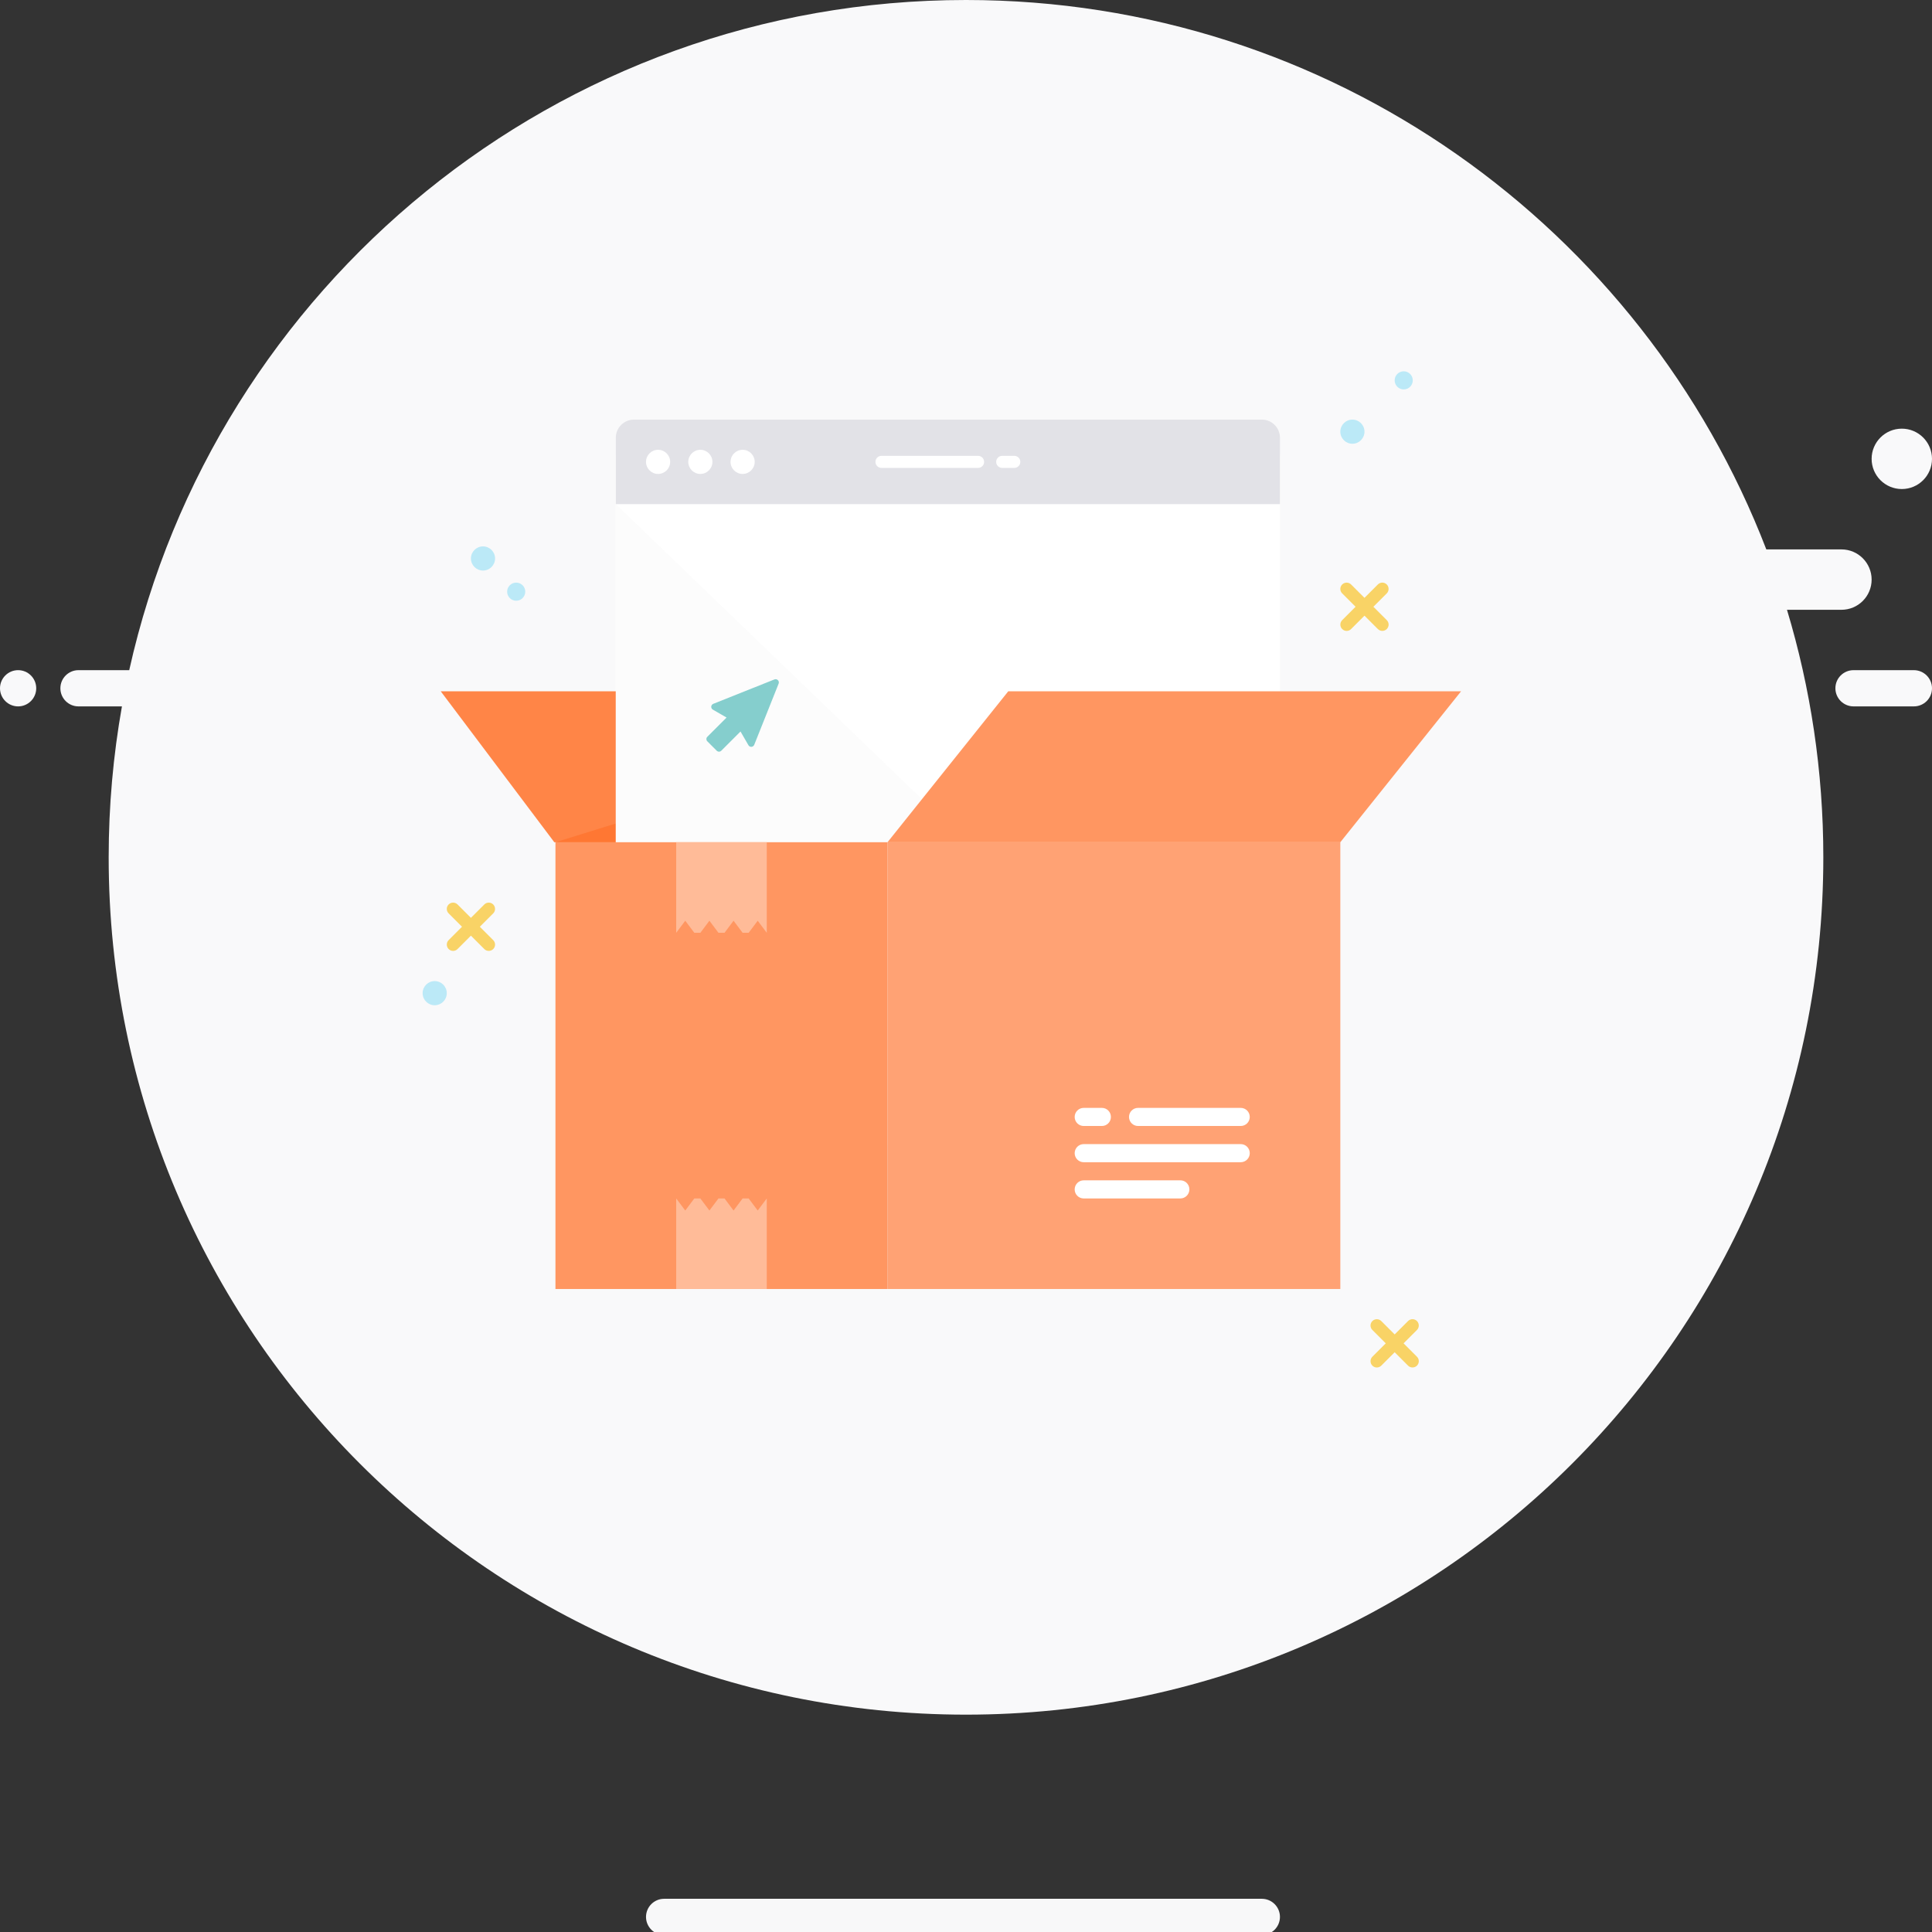 <?xml version="1.0" encoding="utf-8"?>
<!-- Generator: Adobe Illustrator 17.0.0, SVG Export Plug-In . SVG Version: 6.00 Build 0)  -->
<!DOCTYPE svg PUBLIC "-//W3C//DTD SVG 1.0//EN" "http://www.w3.org/TR/2001/REC-SVG-20010904/DTD/svg10.dtd">
<svg version="1.0" id="Calque_1" xmlns="http://www.w3.org/2000/svg" xmlns:xlink="http://www.w3.org/1999/xlink" x="0px" y="0px"
	 width="320px" height="320px" viewBox="0 0 320 320" enable-background="new 0 0 320 320" xml:space="preserve">
<rect x="0" y="0" width="320" height="320" fill="#333333" stroke="none"/>
<g id="ecommerce">
	<g id="Background_1_">
		<path fill-rule="evenodd" clip-rule="evenodd" fill="#F8F8F9" d="M107,317.5c0-1.657,1.347-3,3.001-3h98.998
			c1.658,0,3.001,1.347,3.001,3c0,1.657-1.347,3-3.001,3h-98.998C108.344,320.5,107,319.153,107,317.5z"/>
		<g>
			<path fill-rule="evenodd" clip-rule="evenodd" fill="#F9F9FA" d="M316.991,111h-9.981c-1.673,0-3.01,1.343-3.01,3
				c0,1.654,1.347,3,3.01,3h9.981c1.673,0,3.009-1.343,3.009-3C320,112.346,318.653,111,316.991,111z"/>
			<path fill-rule="evenodd" clip-rule="evenodd" fill="#F9F9FA" d="M3,111c-1.654,0-3,1.343-3,3c0,1.654,1.343,3,3,3
				c1.654,0,3-1.343,3-3C6,112.346,4.657,111,3,111z"/>
			<path fill-rule="evenodd" clip-rule="evenodd" fill="#F9F9FA" d="M305.008,101c2.755,0,4.992-2.239,4.992-5
				c0-2.756-2.235-5-4.992-5h-12.451C272.064,37.773,220.447,0,160,0C92.224,0,35.548,47.486,21.404,111h-8.409
				c-1.651,0-2.994,1.343-2.994,3c0,1.654,1.341,3,2.994,3h7.201C18.754,125.116,18,133.47,18,142c0,78.424,63.576,142,142,142
				s142-63.576,142-142c0-14.256-2.11-28.018-6.019-41H305.008z"/>
			<circle fill-rule="evenodd" clip-rule="evenodd" fill="#F9F9FA" cx="315" cy="76" r="5"/>
		</g>
	</g>
	<polygon fill-rule="evenodd" clip-rule="evenodd" fill="#FF8547" points="149.188,114.5 73,114.5 91.812,139.5 168,139.5 	"/>
	<polygon fill-rule="evenodd" clip-rule="evenodd" fill="#FF7733" points="153.185,120.5 92,139.5 168,139.5 	"/>
	<g id="Browser_1_">
		<path fill-rule="evenodd" clip-rule="evenodd" fill="#FFFFFF" d="M102,75.492c0-3.309,2.692-5.992,5.992-5.992h98.016
			c3.309,0,5.992,2.689,5.992,5.992v111.012c0,1.655-1.351,2.996-2.999,2.996H104.999c-1.657,0-2.999-1.348-2.999-2.996V75.492z"/>
		<path fill-rule="evenodd" clip-rule="evenodd" fill="#FCFCFC" d="M102,83.5l110,106H104.999c-1.657,0-2.999-1.34-2.999-3.002V83.5
			z"/>
		<path fill-rule="evenodd" clip-rule="evenodd" fill="#E2E2E7" d="M102,72.503c0-1.659,1.351-3.003,2.999-3.003h104.001
			c1.656,0,2.999,1.342,2.999,3.003V83.5H102V72.503z"/>
		<path fill-rule="evenodd" clip-rule="evenodd" fill="#FFFFFF" d="M165,76.5c0-0.552,0.443-1,1.009-1h1.981
			c0.557,0,1.009,0.444,1.009,1c0,0.552-0.443,1-1.009,1h-1.981C165.452,77.5,165,77.056,165,76.5z"/>
		<path fill-rule="evenodd" clip-rule="evenodd" fill="#FFFFFF" d="M145,76.5c0-0.552,0.445-1,0.993-1h16.013
			c0.549,0,0.993,0.444,0.993,1c0,0.552-0.445,1-0.993,1h-16.013C145.445,77.5,145,77.056,145,76.5z"/>
		<circle fill-rule="evenodd" clip-rule="evenodd" fill="#FFFFFF" cx="123" cy="76.5" r="2"/>
		<circle fill-rule="evenodd" clip-rule="evenodd" fill="#FFFFFF" cx="116" cy="76.5" r="2"/>
		<circle fill-rule="evenodd" clip-rule="evenodd" fill="#FFFFFF" cx="109" cy="76.5" r="2"/>
		<path fill-rule="evenodd" clip-rule="evenodd" fill="#85CECD" d="M117.158,122.033l3.184-3.184l-2.272-1.312
			c-0.178-0.102-0.281-0.297-0.266-0.502c0.015-0.204,0.145-0.383,0.335-0.458l10.13-4.041c0.199-0.079,0.425-0.033,0.577,0.119
			s0.198,0.378,0.119,0.576l-4.04,10.131c-0.076,0.19-0.254,0.321-0.459,0.335s-0.399-0.089-0.502-0.266l-1.312-2.272l-3.184,3.184
			c-0.1,0.1-0.236,0.157-0.378,0.157c-0.142,0-0.278-0.056-0.378-0.157l-1.554-1.554
			C116.949,122.58,116.949,122.242,117.158,122.033z"/>
	</g>
	<rect x="147" y="139.5" fill-rule="evenodd" clip-rule="evenodd" fill="#FFA274" width="75" height="74"/>
	<path fill-rule="evenodd" clip-rule="evenodd" fill="#FFFFFF" d="M178,197c0-0.828,0.676-1.5,1.491-1.5h16.018
		c0.823,0,1.491,0.666,1.491,1.5c0,0.828-0.676,1.5-1.491,1.5h-16.018C178.667,198.5,178,197.834,178,197z"/>
	<path fill-rule="evenodd" clip-rule="evenodd" fill="#FFFFFF" d="M178,191c0-0.828,0.674-1.5,1.498-1.5h26.004
		c0.827,0,1.498,0.666,1.498,1.5c0,0.828-0.674,1.5-1.498,1.5h-26.004C178.671,192.5,178,191.834,178,191z"/>
	<path fill-rule="evenodd" clip-rule="evenodd" fill="#FFFFFF" d="M187,185c0-0.828,0.665-1.5,1.503-1.5h16.993
		c0.83,0,1.503,0.666,1.503,1.5c0,0.828-0.665,1.5-1.503,1.5h-16.993C187.673,186.5,187,185.834,187,185z"/>
	<path fill-rule="evenodd" clip-rule="evenodd" fill="#FFFFFF" d="M178,185c0-0.828,0.665-1.5,1.499-1.5h3.003
		c0.828,0,1.499,0.666,1.499,1.5c0,0.828-0.665,1.5-1.499,1.5h-3.003C178.671,186.5,178,185.834,178,185z"/>
	<rect x="92" y="139.5" fill-rule="evenodd" clip-rule="evenodd" fill="#FF9661" width="55" height="74"/>
	<polygon fill-rule="evenodd" clip-rule="evenodd" fill="#FF9661" points="167,114.5 242,114.5 222,139.5 147,139.5 	"/>
	<polygon fill-rule="evenodd" clip-rule="evenodd" fill="#FFBB98" points="112,198.5 112,213.5 127,213.5 127,198.5 125.5,200.5 
		124,198.5 123,198.5 121.5,200.5 120,198.5 119,198.5 117.5,200.5 116,198.5 115,198.5 113.5,200.5 	"/>
	<polygon fill-rule="evenodd" clip-rule="evenodd" fill="#FFBB98" points="112,154.5 112,139.5 127,139.5 127,154.5 125.5,152.5 
		124,154.5 123,154.5 121.5,152.5 120,154.5 119,154.5 117.5,152.5 116,154.5 115,154.5 113.5,152.5 	"/>
	<path fill-rule="evenodd" clip-rule="evenodd" fill="#F9D366" d="M231,221.023l-2.219-2.219c-0.399-0.398-1.066-0.404-1.473,0.003
		c-0.411,0.411-0.409,1.068-0.003,1.474l2.219,2.219l-2.219,2.219c-0.398,0.399-0.404,1.066,0.003,1.473
		c0.411,0.411,1.067,0.409,1.473,0.003l2.219-2.219l2.219,2.219c0.399,0.399,1.066,0.404,1.473-0.003
		c0.411-0.411,0.409-1.068,0.003-1.473l-2.219-2.219l2.219-2.219c0.398-0.399,0.404-1.066-0.003-1.474
		c-0.411-0.411-1.067-0.409-1.473-0.003L231,221.023z"/>
	<path fill-rule="evenodd" clip-rule="evenodd" fill="#F9D366" d="M78,152.023l-2.219-2.219c-0.399-0.398-1.066-0.404-1.473,0.003
		c-0.411,0.411-0.409,1.067-0.003,1.473l2.219,2.219l-2.219,2.219c-0.399,0.399-0.404,1.066,0.003,1.473
		c0.411,0.411,1.067,0.409,1.473,0.003L78,154.977l2.219,2.219c0.399,0.398,1.066,0.404,1.473-0.003
		c0.411-0.411,0.409-1.067,0.003-1.473l-2.219-2.219l2.219-2.219c0.399-0.399,0.404-1.066-0.003-1.473
		c-0.411-0.411-1.067-0.409-1.473-0.003L78,152.023z"/>
	<path fill-rule="evenodd" clip-rule="evenodd" fill="#F9D366" d="M226,99.023l-2.219-2.219c-0.399-0.398-1.066-0.404-1.473,0.003
		c-0.411,0.411-0.409,1.067-0.003,1.473l2.219,2.219l-2.219,2.219c-0.398,0.399-0.404,1.066,0.003,1.473
		c0.411,0.411,1.067,0.409,1.473,0.003l2.219-2.219l2.219,2.219c0.399,0.398,1.066,0.404,1.473-0.003
		c0.411-0.411,0.409-1.067,0.003-1.473l-2.219-2.219l2.219-2.219c0.398-0.399,0.404-1.066-0.003-1.473
		c-0.411-0.411-1.067-0.409-1.473-0.003L226,99.023z"/>
	<circle fill-rule="evenodd" clip-rule="evenodd" fill="#BBE9F7" cx="224" cy="71.5" r="2"/>
	<circle fill-rule="evenodd" clip-rule="evenodd" fill="#BBE9F7" cx="72" cy="164.5" r="2"/>
	<circle fill-rule="evenodd" clip-rule="evenodd" fill="#BBE9F7" cx="80" cy="92.5" r="2"/>
	<circle fill-rule="evenodd" clip-rule="evenodd" fill="#BBE9F7" cx="232.5" cy="63" r="1.5"/>
	<circle fill-rule="evenodd" clip-rule="evenodd" fill="#BBE9F7" cx="85.5" cy="98" r="1.5"/>
</g>
</svg>
